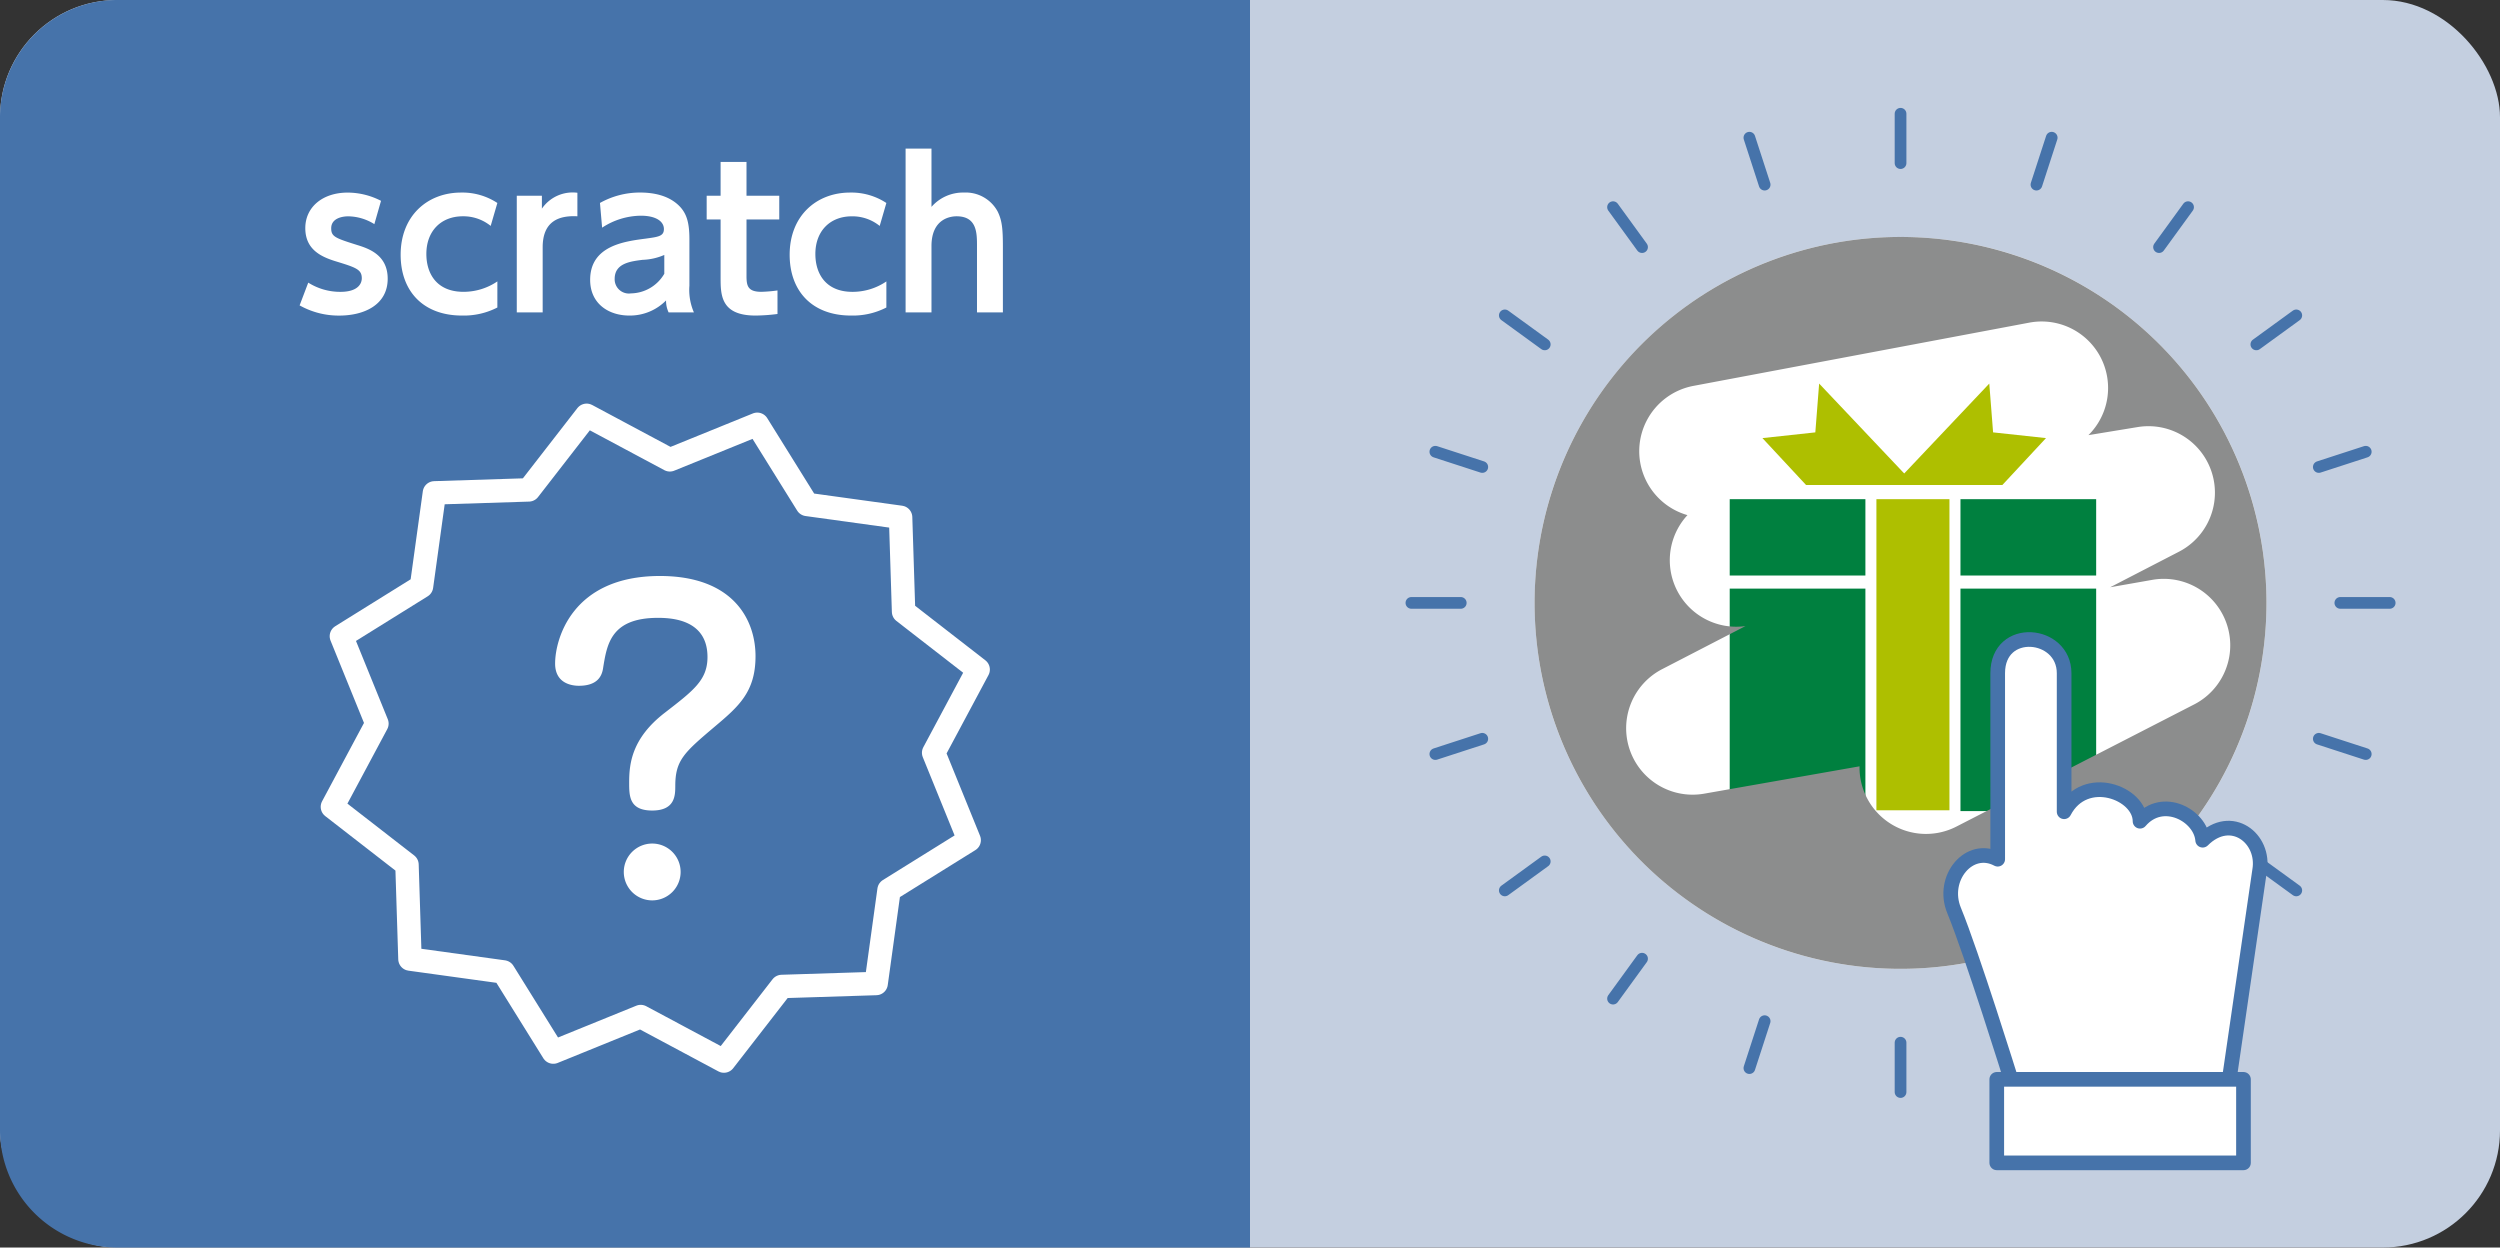 <svg xmlns="http://www.w3.org/2000/svg" viewBox="0 0 383.888 191.564"><rect x="0" y="0" width="383.888" height="191.564" fill="#333333" stroke="none"/><defs><style>.cls-1{fill:#c4cfe0;}.cls-2{fill:#4673aa;}.cls-3,.cls-9{fill:#fff;}.cls-4,.cls-5{fill:none;}.cls-4{stroke:#fff;stroke-width:3.6px;}.cls-4,.cls-5,.cls-9{stroke-linecap:round;stroke-linejoin:round;}.cls-5,.cls-9{stroke:#4673aa;}.cls-5{stroke-width:1.8px;}.cls-6{fill:#00803f;}.cls-7{fill:#aebf00;}.cls-8{fill:#8c8d8d;}.cls-9{stroke-width:2.25px;}</style></defs><g id="レイヤー_2" data-name="レイヤー 2"><g id="デザイン"><rect class="cls-1" width="383.888" height="191.564" rx="18"/><path class="cls-2" d="M191.944,191.564H18a18.053,18.053,0,0,1-18-18V18A18.053,18.053,0,0,1,18,0H191.944"/><path class="cls-3" d="M57.484,34.418a7.716,7.716,0,0,0-4.006-1.2c-.994,0-2.62.332-2.62,1.838,0,1.295.632,1.506,4.066,2.59,1.747.542,4.608,1.536,4.608,5.151,0,4.036-3.644,5.663-7.44,5.663a12.243,12.243,0,0,1-6.084-1.567l1.326-3.494a9.18,9.18,0,0,0,4.939,1.416c2.892,0,3.283-1.446,3.283-2.078,0-1.356-.873-1.657-4.036-2.621-2.229-.692-4.639-1.807-4.639-5.09,0-3.193,2.621-5.452,6.507-5.452a11.2,11.2,0,0,1,5.12,1.265Z"/><path class="cls-3" d="M76.372,47.22a11.273,11.273,0,0,1-5.422,1.235c-5.994,0-9.428-3.765-9.428-9.338,0-5.964,4.1-9.548,9.277-9.548a9.778,9.778,0,0,1,5.573,1.6L75.347,34.69a6.644,6.644,0,0,0-4.277-1.477c-3.343,0-5.6,2.259-5.6,5.784,0,3.1,1.657,5.813,5.693,5.813a9.23,9.23,0,0,0,5.211-1.6Z"/><path class="cls-3" d="M79.354,47.973V30.051H83.21v1.988a5.73,5.73,0,0,1,5.452-2.44v3.614c-2.8-.15-5.332.723-5.332,4.76v10Z"/><path class="cls-3" d="M92.127,31.165a12.549,12.549,0,0,1,6.144-1.6c1.747,0,4.548.3,6.326,2.379.873,1.055,1.265,2.35,1.265,4.79v7.138a8.592,8.592,0,0,0,.693,4.1h-3.886a4.181,4.181,0,0,1-.392-1.838,7.779,7.779,0,0,1-5.662,2.32c-3.133,0-5.994-1.807-5.994-5.482,0-5.211,5.211-5.9,8.494-6.326,1.957-.271,2.831-.361,2.831-1.476,0-1.144-1.174-2.048-3.554-2.048a11.015,11.015,0,0,0-5.934,1.838Zm9.879,7.982a9.091,9.091,0,0,1-3.343.753c-1.9.241-4.277.542-4.277,2.922a2.185,2.185,0,0,0,2.5,2.229,6.039,6.039,0,0,0,5.12-3.012Z"/><path class="cls-3" d="M110.652,24.87h3.977v5.181h5.03V33.7h-5.03V42.34c0,1.536.18,2.47,2.289,2.47a21.732,21.732,0,0,0,2.47-.211v3.615a27.817,27.817,0,0,1-3.374.241c-5.362,0-5.362-3.193-5.362-5.874V33.7h-2.138V30.051h2.138Z"/><path class="cls-3" d="M136.106,47.22a11.277,11.277,0,0,1-5.422,1.235c-5.994,0-9.428-3.765-9.428-9.338,0-5.964,4.1-9.548,9.277-9.548a9.778,9.778,0,0,1,5.573,1.6l-1.025,3.525a6.646,6.646,0,0,0-4.277-1.477c-3.343,0-5.6,2.259-5.6,5.784,0,3.1,1.656,5.813,5.693,5.813a9.23,9.23,0,0,0,5.211-1.6Z"/><path class="cls-3" d="M139.059,47.973V22.822h3.975v8.946a6.415,6.415,0,0,1,5-2.2,5.566,5.566,0,0,1,5.151,2.892c.693,1.385.814,2.74.814,5.421V47.973h-3.976V37.792c0-1.988,0-4.579-3.133-4.579-.633,0-3.856.151-3.856,4.579V47.973Z"/><path class="cls-3" d="M100.149,124.461c-3.537,0-3.537-2.239-3.537-4.3,0-2.827.355-6.78,5.484-10.725,4.419-3.422,6.542-5.014,6.542-8.551,0-5.66-5.305-6.011-7.6-6.011-7.252,0-7.84,4.067-8.432,7.719-.176,1.24-.882,2.711-3.712,2.711-1,0-3.655-.294-3.655-3.415,0-3.658,2.532-13.443,16.094-13.443,11.2,0,14.68,6.658,14.68,12.318,0,5.487-2.593,7.725-6.309,10.852-4.656,3.946-6.012,5.129-6.012,9.075C103.688,122.107,103.688,124.461,100.149,124.461Zm4.364,9.433a4.363,4.363,0,1,1-4.364-4.362A4.359,4.359,0,0,1,104.513,133.894Z"/><polygon class="cls-4" points="116.282 65.154 123.937 77.456 138.291 79.439 138.75 93.925 150.2 102.812 143.367 115.589 148.82 129.012 136.518 136.667 134.535 151.021 120.048 151.48 111.162 162.93 98.385 156.097 84.961 161.55 77.307 149.248 62.953 147.265 62.494 132.779 51.044 123.892 57.877 111.115 52.424 97.692 64.725 90.037 66.709 75.683 81.195 75.224 90.081 63.774 102.859 70.607 116.282 65.154"/><line class="cls-5" x1="291.839" y1="17.469" x2="291.839" y2="25.045"/><line class="cls-5" x1="268.629" y1="21.145" x2="270.97" y2="28.35"/><line class="cls-5" x1="247.691" y1="31.813" x2="252.144" y2="37.943"/><line class="cls-5" x1="231.074" y1="48.43" x2="237.203" y2="52.883"/><line class="cls-5" x1="220.406" y1="69.368" x2="227.611" y2="71.709"/><line class="cls-5" x1="216.729" y1="92.578" x2="224.305" y2="92.578"/><line class="cls-5" x1="220.406" y1="115.788" x2="227.611" y2="113.447"/><line class="cls-5" x1="231.074" y1="136.727" x2="237.203" y2="132.274"/><line class="cls-5" x1="247.691" y1="153.343" x2="252.144" y2="147.214"/><line class="cls-5" x1="268.629" y1="164.012" x2="270.97" y2="156.807"/><line class="cls-5" x1="291.839" y1="167.688" x2="291.839" y2="160.112"/><line class="cls-5" x1="315.049" y1="164.012" x2="312.708" y2="156.807"/><line class="cls-5" x1="335.987" y1="153.343" x2="331.534" y2="147.214"/><line class="cls-5" x1="352.604" y1="136.727" x2="346.475" y2="132.274"/><line class="cls-5" x1="363.272" y1="115.788" x2="356.067" y2="113.447"/><line class="cls-5" x1="366.948" y1="92.578" x2="359.372" y2="92.578"/><line class="cls-5" x1="363.272" y1="69.368" x2="356.067" y2="71.709"/><line class="cls-5" x1="352.604" y1="48.43" x2="346.475" y2="52.883"/><line class="cls-5" x1="335.987" y1="31.813" x2="331.534" y2="37.943"/><line class="cls-5" x1="315.049" y1="21.145" x2="312.708" y2="28.35"/><circle class="cls-3" cx="291.839" cy="92.578" r="56.192"/><rect class="cls-6" x="265.606" y="76.651" width="20.836" height="11.723"/><rect class="cls-6" x="301.041" y="76.651" width="20.836" height="11.723"/><rect class="cls-6" x="301.041" y="90.384" width="20.836" height="34.164"/><rect class="cls-6" x="265.606" y="90.384" width="20.836" height="34.164"/><rect class="cls-7" x="288.133" y="76.651" width="11.216" height="47.771"/><polygon class="cls-7" points="294.076 74.474 279.339 58.899 278.753 66.394 270.63 67.273 277.329 74.474 294.076 74.474"/><polygon class="cls-7" points="290.727 74.474 305.464 58.899 306.05 66.394 314.173 67.273 307.474 74.474 290.727 74.474"/><path class="cls-8" d="M309.2,39.136a56.192,56.192,0,1,0,36.078,70.807A56.192,56.192,0,0,0,309.2,39.136Zm27.72,69.034-36.508,18.757a10.21,10.21,0,0,1-14.871-9.254l-23.863,4.2a10.206,10.206,0,0,1-6.454-19.118l12.8-6.617A10.207,10.207,0,0,1,259.118,79.1a10.207,10.207,0,0,1,.915-19.845l51.581-9.713a10.207,10.207,0,0,1,9.076,17.277l7.573-1.242A10.206,10.206,0,0,1,334.6,84.713l-10.575,5.465,6.466-1.138a10.206,10.206,0,0,1,6.432,19.13Z"/><path class="cls-9" d="M308.8,165.739s-6-19.27-8.742-25.936c-2.04-4.954,2.331-10.2,6.7-7.868V103.376c0-7.382,10.2-6.411,10.2,0v21.273c3.2-6.119,11.656-2.914,11.656,1.457,3.5-4.079,9.326-.874,9.617,2.914,4.371-4.371,9.617-.291,8.742,4.663l-4.662,32.056Z"/><rect class="cls-9" x="306.614" y="165.739" width="37.883" height="12.822"/></g></g></svg>